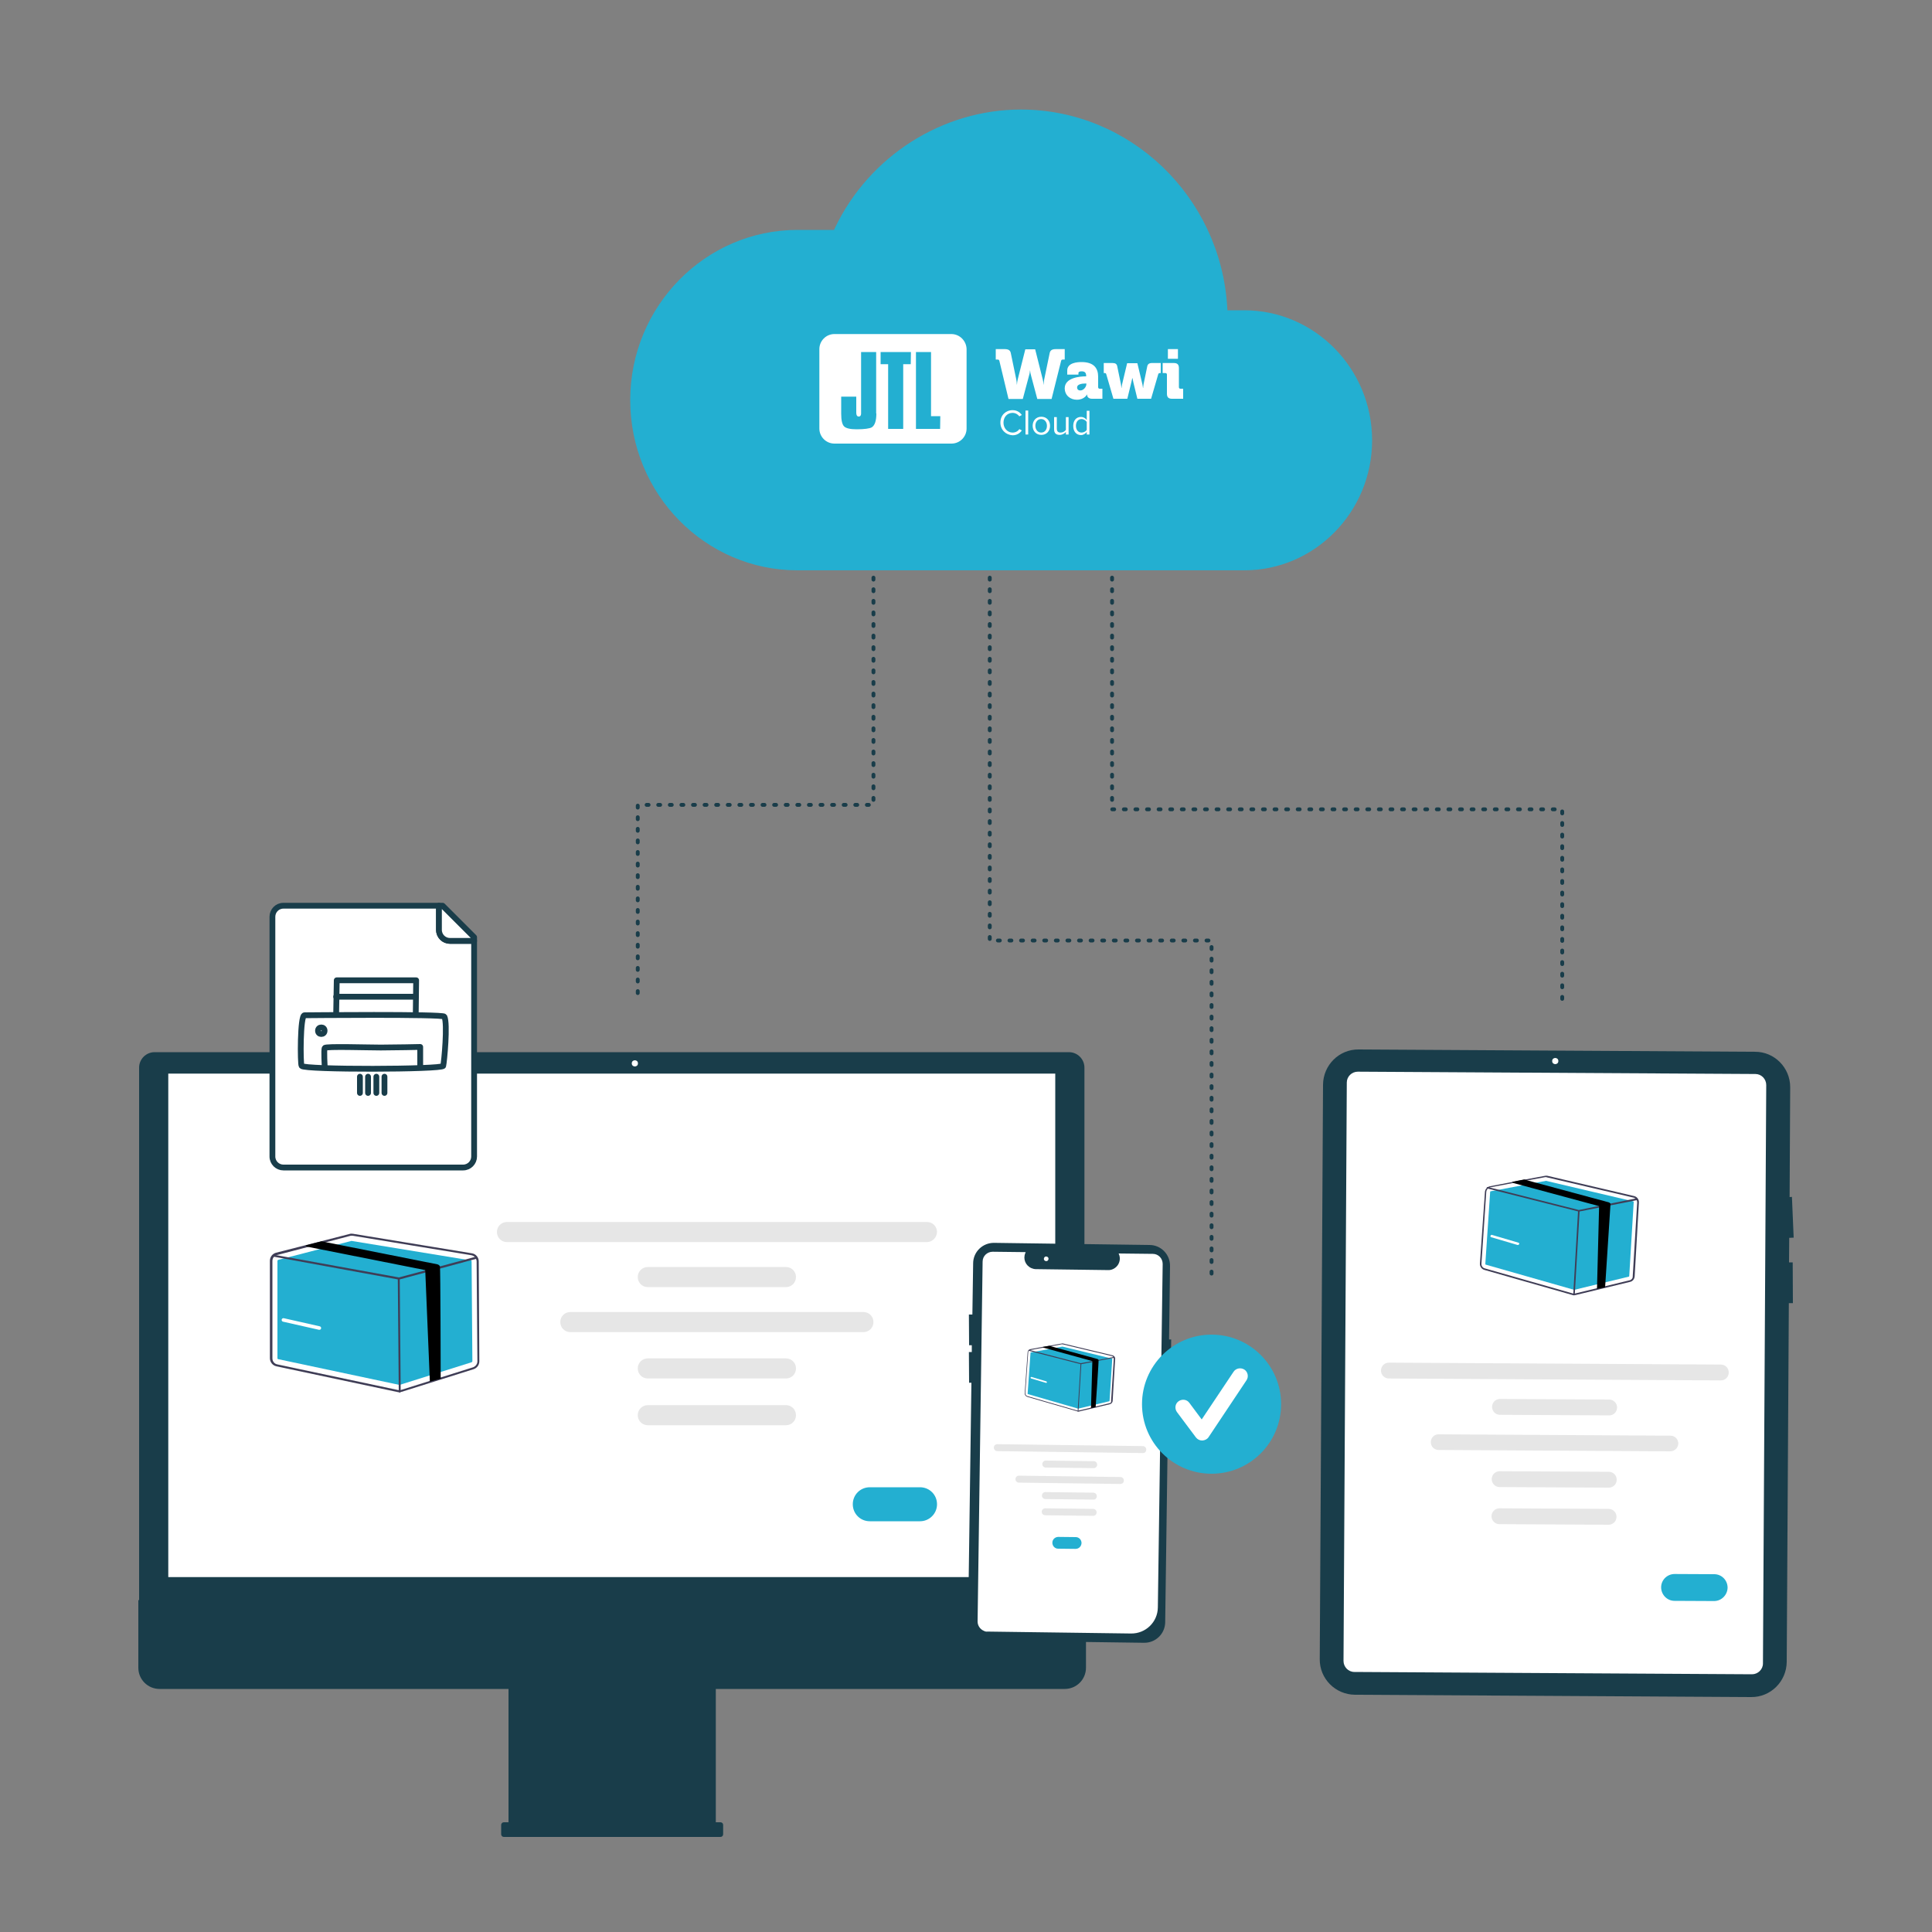<?xml version="1.0" encoding="utf-8"?>
<!-- Generator: Adobe Illustrator 27.8.1, SVG Export Plug-In . SVG Version: 6.00 Build 0)  -->
<svg version="1.1" id="Ebene_1" xmlns="http://www.w3.org/2000/svg" xmlns:xlink="http://www.w3.org/1999/xlink" x="0px" y="0px"
	 viewBox="0 0 1000 1000" style="enable-background:new 0 0 1000 1000;" xml:space="preserve">
<rect x="0" y="0" width="1000" height="1000" fill="#808080" stroke="none"/>
<style type="text/css">
	.st0{fill:#23AFD1;}
	.st1{fill:#FFFFFF;}
	.st2{fill:#193D4A;}
	.st3{fill:#E6E6E6;}
	.st4{fill:#3F3D56;}
	.st5{fill:#FFFFFF;stroke:#193D4A;stroke-width:3;stroke-linecap:round;stroke-linejoin:round;stroke-miterlimit:10;}
	.st6{fill:none;stroke:#193D4A;stroke-width:3;stroke-linecap:round;stroke-linejoin:round;stroke-miterlimit:10;}
	.st7{fill:none;stroke:#193D4A;stroke-width:2;stroke-linecap:round;stroke-miterlimit:10;stroke-dasharray:1,5;}
</style>
<g>
	<path class="st0" d="M412.8,119c-47.7,0-86.6,39.5-86.6,88.1c0,48.6,38.8,88.1,86.6,88.1H644c36.5,0,66.2-30.2,66.2-67.3
		s-29.7-67.3-66.2-67.3h-8.7l-0.1-1.8c-3.5-57.2-50.4-102.1-106.8-102.1c-40.6,0-78.4,24-96.2,61.2l-0.5,1.1L412.8,119z"/>
	<g>
		<g>
			<path class="st1" d="M916.9,724.7c-1.5-5.4-0.9-11.2,1.6-16.2c0.3-0.5-0.5-0.9-0.8-0.4c-2.7,5.2-3.2,11.2-1.6,16.9
				C916.2,725.5,917,725.2,916.9,724.7L916.9,724.7z"/>
			<path class="st2" d="M926.6,562.7l-0.3,56.9l1.2-0.1l0.9,21.1l-2.3,0.1l-0.1,12.7l1.9,0l0.1,21.1l-2.1,0l-1.1,185.7
				c-0.1,10.1-8.3,18.3-18.4,18.2l-205.1-1.2c-10.1-0.1-18.3-8.3-18.2-18.4l1.7-297.4c0.1-10.1,8.3-18.3,18.4-18.2l205.1,1.2
				C918.4,544.3,926.6,552.6,926.6,562.7z"/>
			<path class="st1" d="M906.8,866.6L701,865.4c-3.1,0-5.6-2.6-5.6-5.7l1.7-299.4c0-3.1,2.6-5.6,5.7-5.6l205.8,1.2
				c3.1,0,5.6,2.6,5.6,5.7L912.5,861C912.5,864.1,909.9,866.6,906.8,866.6z"/>
			<circle class="st1" cx="805" cy="549.2" r="1.6"/>
			<path class="st3" d="M890.7,714.5l-171.8-1c-2.3,0-4.1-1.8-4.1-4.1c0-2.3,1.8-4.1,4.1-4.1c0,0,0,0,0,0l171.8,1
				c2.3,0,4.1,1.8,4.1,4.1C894.8,712.7,893,714.5,890.7,714.5C890.7,714.5,890.7,714.5,890.7,714.5z"/>
			<path class="st3" d="M832.9,732.6l-56.5-0.3c-2.3,0-4.1-1.8-4.1-4.1s1.8-4.1,4.1-4.1c0,0,0,0,0,0l56.5,0.3c2.3,0,4.1,1.9,4.1,4.1
				C837,730.8,835.2,732.6,832.9,732.6z"/>
			<path class="st3" d="M832.7,770l-56.5-0.3c-2.3,0-4.1-1.9-4.1-4.1c0-2.3,1.9-4.1,4.1-4.1l56.5,0.3c2.3,0,4.1,1.8,4.1,4.1
				C836.8,768.2,835,770,832.7,770C832.7,770,832.7,770,832.7,770z"/>
			<path class="st3" d="M832.6,789.2l-56.5-0.3c-2.3,0-4.1-1.9-4.1-4.1c0-2.3,1.9-4.1,4.1-4.1l0,0l56.5,0.3c2.3,0,4.1,1.8,4.1,4.1
				C836.7,787.4,834.9,789.2,832.6,789.2C832.6,789.2,832.6,789.2,832.6,789.2L832.6,789.2z"/>
			<path class="st3" d="M864.5,751.2l-119.9-0.7c-2.3,0-4.1-1.9-4-4.1c0-2.2,1.8-4.1,4.1-4l119.9,0.7c2.3,0,4.1,1.8,4.1,4.1
				C868.6,749.4,866.8,751.2,864.5,751.2C864.5,751.2,864.5,751.2,864.5,751.2z"/>
			<path class="st0" d="M887.2,828.7l-20.5-0.1c-3.8,0-6.9-3.2-6.9-7c0-3.8,3.1-6.9,7-6.9l20.5,0.1c3.8,0,6.9,3.1,6.9,7
				C894.1,825.6,891,828.7,887.2,828.7L887.2,828.7z"/>
			<g>
				<path class="st1" d="M848.3,622.4c0.1-1.5-0.9-2.9-2.4-3.3l-44.9-10.5c-0.4-0.1-0.9-0.1-1.3,0l-10.8,2l-6.2,1.2l-11.5,2.2
					c-1.4,0.3-2.5,1.5-2.6,2.9L766,654c-0.1,1.5,0.9,2.9,2.3,3.3l45.6,13c0.2,0.1,0.4,0.1,0.7,0.1c0.3,0,0.6,0,1-0.1l28.1-6.8
					c1.4-0.3,2.3-1.5,2.4-2.9L848.3,622.4z"/>
				<path class="st0" d="M800.2,611.2C800.2,611.2,800.2,611.2,800.2,611.2l-28.6,5.4c-0.2,0-0.3,0.2-0.3,0.4l-2.5,37.2
					c0,0.2,0.1,0.4,0.3,0.4l45.6,13c0.1,0,0.1,0,0.2,0l28.1-6.8c0.2,0,0.3-0.2,0.3-0.4l2.3-38.2c0-0.2-0.1-0.4-0.3-0.4L800.2,611.2
					C800.3,611.2,800.3,611.2,800.2,611.2z"/>
				<path class="st4" d="M848.3,622.4c0.1-1.5-0.9-2.9-2.4-3.3l-44.9-10.5c-0.4-0.1-0.9-0.1-1.3,0l-10.8,2l-6.2,1.2l-11.5,2.2
					c-1.4,0.3-2.5,1.5-2.6,2.9L766,654c-0.1,1.5,0.9,2.9,2.3,3.3l45.6,13c0.2,0.1,0.4,0.1,0.7,0.1c0.3,0,0.6,0,1-0.1l28.1-6.8
					c1.4-0.3,2.3-1.5,2.4-2.9L848.3,622.4z M843.4,662.7l-28.1,6.8c-0.4,0.1-0.8,0.1-1.2,0l-45.6-13c-1.1-0.3-1.8-1.3-1.7-2.5
					l2.5-37.2c0.1-1,0.8-1.8,1.7-2.1c0.1,0,0.2,0,0.2-0.1l12.1-2.3l7.2-1.3l9.2-1.7c0.2,0,0.4-0.1,0.6,0c0.1,0,0.3,0,0.4,0.1
					l44.9,10.5c0.7,0.2,1.3,0.7,1.6,1.4c0.1,0.3,0.2,0.7,0.2,1.1l-2.3,38.2C845.2,661.6,844.4,662.5,843.4,662.7L843.4,662.7z"/>
				<path class="st4" d="M847.3,621.2c0,0-0.1,0-0.1,0l-13.6,2.7l-4.2,0.8l-12.1,2.4c0,0-0.1,0-0.1,0c0,0,0,0-0.1,0L770,615.2
					l-0.2,0c-0.2-0.1-0.3-0.3-0.3-0.5c0.1-0.2,0.3-0.3,0.5-0.3l0.9,0.2l46.3,11.7l10.4-2.1l5.8-1.2l13.4-2.7l0.2,0
					c0.2,0,0.4,0.1,0.4,0.2c0,0,0,0,0,0.1C847.6,621,847.5,621.1,847.3,621.2z"/>
				<path class="st4" d="M814.7,670.5c-0.2,0-0.4-0.2-0.4-0.4l2.5-43.3c0-0.2,0.2-0.4,0.4-0.4l0,0c0.2,0,0.4,0.2,0.4,0.4l-2.5,43.3
					C815.1,670.3,814.9,670.5,814.7,670.5L814.7,670.5z"/>
				<path d="M830.8,666.3l-4.2,0.8l1.1-42.8l-44.1-11.9c0,0-0.1,0-0.1,0c-0.3-0.1-0.6-0.4-0.8-0.7l6.2-1.2l1.8,0.5l41.9,11.3
					c0.4,0.1,0.8,0.4,1,0.8C833.6,623.4,830.8,666,830.8,666.3z"/>
				<path class="st1" d="M785.6,644.4c0,0-0.1,0-0.1,0l-13.6-4c-0.4-0.1-0.6-0.5-0.4-0.8s0.5-0.6,0.8-0.4l13.6,4
					c0.4,0.1,0.6,0.5,0.4,0.8C786.2,644.2,785.9,644.4,785.6,644.4z"/>
			</g>
		</g>
		<g>
			<path class="st2" d="M72,835.9h489.3V552.6c0-4.4-3.6-8-8-8H80c-4.4,0-8,3.6-8,8V835.9z"/>
			<rect x="87.1" y="555.7" class="st1" width="459.1" height="260.6"/>
			<path class="st2" d="M71.6,828.2v35c0,6.1,4.9,11,11,11c0,0,0,0,0,0h180.6v69h-2.4c-0.8,0-1.4,0.6-1.4,1.4c0,0,0,0,0,0v4.8
				c0,0.8,0.6,1.4,1.4,1.4c0,0,0,0,0,0h112.1c0.8,0,1.4-0.6,1.4-1.4c0,0,0,0,0,0v-4.8c0-0.8-0.6-1.4-1.4-1.4c0,0,0,0,0,0h-2.4v-69
				h180.6c6.1,0,11-4.9,11-11v0v-35L71.6,828.2z"/>
			<path class="st3" d="M479.8,642.9H262.4c-2.9,0-5.2-2.3-5.2-5.2c0-2.9,2.3-5.2,5.2-5.2h217.4c2.9,0,5.2,2.3,5.2,5.2
				C484.9,640.5,482.6,642.9,479.8,642.9z"/>
			<path class="st3" d="M406.8,666.2h-71.5c-2.9,0-5.2-2.3-5.2-5.2c0-2.9,2.3-5.2,5.2-5.2h71.5c2.9,0,5.2,2.3,5.2,5.2
				C412,663.9,409.7,666.2,406.8,666.2z"/>
			<path class="st3" d="M406.8,713.5h-71.5c-2.9,0-5.2-2.3-5.2-5.2s2.3-5.2,5.2-5.2h71.5c2.9,0,5.2,2.3,5.2,5.2
				S409.7,713.5,406.8,713.5z"/>
			<path class="st3" d="M406.8,737.7h-71.5c-2.9,0-5.2-2.3-5.2-5.2s2.3-5.2,5.2-5.2c0,0,0,0,0,0h71.5c2.9,0,5.2,2.3,5.2,5.2
				S409.7,737.7,406.8,737.7C406.8,737.7,406.8,737.7,406.8,737.7z"/>
			<path class="st3" d="M446.9,689.5H295.2c-2.9,0-5.2-2.3-5.2-5.2s2.3-5.2,5.2-5.2h151.7c2.9,0,5.2,2.3,5.2,5.2
				S449.8,689.5,446.9,689.5z"/>
			<path class="st0" d="M476.2,787.4h-26c-4.9,0-8.8-3.9-8.8-8.8s3.9-8.8,8.8-8.8l0,0h26c4.9,0,8.8,3.9,8.8,8.8
				S481,787.4,476.2,787.4z"/>
			<g>
				<path class="st1" d="M247.8,652.9c0-2.1-1.5-3.9-3.6-4.2l-61.5-10.1c-0.6-0.1-1.2-0.1-1.8,0.1l-14.4,3.7l-8.3,2.1l-15.3,3.9
					c-1.9,0.5-3.2,2.2-3.2,4.2V703c0,2,1.4,3.8,3.4,4.2l62.6,13.3c0.3,0.1,0.6,0.1,0.9,0.1c0.4,0,0.9-0.1,1.3-0.2l37.2-11.7
					c1.8-0.6,3-2.2,3-4.1L247.8,652.9z"/>
				<path class="st0" d="M182,642.3c0,0-0.1,0-0.1,0l-37.9,9.8c-0.2,0.1-0.4,0.3-0.4,0.5V703c0,0.3,0.2,0.5,0.4,0.5l62.6,13.3
					c0.1,0,0.2,0,0.3,0l37.2-11.7c0.2-0.1,0.4-0.3,0.4-0.5l-0.4-51.7c0-0.3-0.2-0.5-0.4-0.5L182,642.3
					C182.1,642.3,182.1,642.3,182,642.3z"/>
				<path class="st4" d="M247.8,652.9c0-2.1-1.5-3.9-3.6-4.2l-61.5-10.1c-0.6-0.1-1.2-0.1-1.8,0.1l-14.4,3.7l-8.3,2.1l-15.3,3.9
					c-1.9,0.5-3.2,2.2-3.2,4.2V703c0,2,1.4,3.8,3.4,4.2l62.6,13.3c0.3,0.1,0.6,0.1,0.9,0.1c0.4,0,0.9-0.1,1.3-0.2l37.2-11.7
					c1.8-0.6,3-2.2,3-4.1L247.8,652.9z M244.9,707.7l-37.2,11.7c-0.5,0.2-1.1,0.2-1.6,0.1l-62.6-13.3c-1.5-0.3-2.5-1.6-2.5-3.1
					v-50.4c0-1.4,0.8-2.6,2.1-3c0.1,0,0.2-0.1,0.3-0.1l16.1-4.2l9.5-2.5l12.2-3.2c0.3-0.1,0.5-0.1,0.8-0.1c0.2,0,0.3,0,0.5,0
					l61.5,10.1c1,0.2,1.9,0.8,2.3,1.7c0.2,0.5,0.4,0.9,0.4,1.5l0.4,51.7C247.1,706,246.2,707.2,244.9,707.7L244.9,707.7z"/>
				<path class="st4" d="M246.4,651.5c0,0-0.1,0-0.1,0.1l-18.1,4.9l-5.6,1.5l-16,4.3c0,0-0.1,0-0.1,0c0,0-0.1,0-0.1,0l-64.5-11.8
					l-0.2,0c-0.3-0.1-0.5-0.3-0.4-0.6c0.1-0.3,0.3-0.5,0.6-0.4l1.3,0.2l63.3,11.5l13.8-3.7l7.7-2.1l17.8-4.8l0.3-0.1
					c0.3-0.1,0.5,0.1,0.6,0.3c0,0,0,0.1,0,0.1C246.7,651.1,246.6,651.3,246.4,651.5z"/>
				<path class="st4" d="M206.9,720.8c-0.3,0-0.5-0.2-0.5-0.5l-0.5-58.5c0-0.3,0.2-0.5,0.5-0.5h0c0.3,0,0.5,0.2,0.5,0.5l0.5,58.5
					C207.4,720.5,207.2,720.8,206.9,720.8L206.9,720.8z"/>
				<path d="M228.1,713.6l-5.6,1.5l-2.4-57.7l-60.5-12c-0.1,0-0.1,0-0.2,0c-0.5-0.1-0.9-0.4-1.2-0.8l8.3-2.1l2.4,0.5l57.4,11.4
					c0.6,0.1,1.1,0.5,1.4,1C228,655.7,228.1,713.3,228.1,713.6z"/>
				<path class="st1" d="M165.3,688.3c-0.1,0-0.1,0-0.2,0l-18.6-4.2c-0.5-0.1-0.8-0.6-0.7-1.1c0.1-0.5,0.6-0.8,1.1-0.7l18.6,4.2
					c0.5,0.1,0.8,0.6,0.7,1.1C166.1,688,165.8,688.3,165.3,688.3z"/>
			</g>
			<g>
				<path class="st2" d="M603.1,839.7l1.7-123.7l1.1,0l0.3-22.7l-1.1,0l0.5-38c0.1-6-4.7-10.9-10.6-10.9c0,0,0,0,0,0l-80.4-1.1
					c-6-0.1-10.9,4.7-10.9,10.6c0,0,0,0,0,0l-0.4,26.5l-1.8,0l0.1,15.9l1.4,0l0,3.5l-1.5,0l0.1,15.9l1.2,0l-1.7,122.6
					c-0.1,6,4.7,10.9,10.6,10.9c0,0,0,0,0,0l80.4,1.1C598.1,850.4,603,845.7,603.1,839.7z"/>
				<path class="st1" d="M509.4,844.2c-2-0.8-3.4-2.7-3.4-4.9l2.6-186.3c0-2.9,2.4-5.1,5.2-5.1l17.1,0.2l-0.2,0.5
					c-1.3,3,0.1,6.5,3.2,7.8c0.7,0.3,1.5,0.5,2.2,0.5l37.9,0.5c1.9-0.1,3.7-1.2,4.7-2.8c1-1.6,1.2-3.6,0.5-5.3l-0.2-0.5l17.7,0.2
					c2.9,0,5.1,2.4,5.1,5.2l-2.5,177.8c-0.1,7.6-6.3,13.6-13.9,13.5l-74.3-1C510.6,844.6,510,844.5,509.4,844.2z"/>
				<path class="st3" d="M591.5,752.1l-75.3-1c-1,0-1.8-0.8-1.8-1.8s0.8-1.8,1.8-1.8c0,0,0,0,0,0l75.3,1c1,0,1.8,0.8,1.8,1.8
					C593.3,751.4,592.5,752.2,591.5,752.1z"/>
				<path class="st3" d="M566.1,759.9l-24.8-0.3c-1,0-1.8-0.8-1.8-1.8c0-1,0.8-1.8,1.8-1.8c0,0,0,0,0,0l24.8,0.3
					c1,0,1.8,0.8,1.8,1.8S567.1,759.9,566.1,759.9z"/>
				<path class="st3" d="M565.9,776.2l-24.8-0.3c-1,0-1.8-0.8-1.8-1.8c0-1,0.8-1.8,1.8-1.8c0,0,0,0,0,0l24.8,0.3
					c1,0,1.8,0.8,1.8,1.8C567.7,775.5,566.9,776.3,565.9,776.2L565.9,776.2z"/>
				<path class="st3" d="M565.8,784.6l-24.8-0.3c-1,0-1.8-0.8-1.8-1.8s0.8-1.8,1.8-1.8c0,0,0,0,0,0l24.8,0.3c1,0,1.8,0.8,1.8,1.8
					C567.6,783.9,566.8,784.6,565.8,784.6C565.8,784.6,565.8,784.6,565.8,784.6L565.8,784.6z"/>
				<path class="st3" d="M579.9,768.1l-52.5-0.7c-1,0-1.8-0.8-1.8-1.8c0-1,0.8-1.8,1.8-1.8c0,0,0,0,0,0l52.5,0.7
					c1,0,1.8,0.8,1.8,1.8C581.7,767.4,580.9,768.1,579.9,768.1C579.9,768.1,579.9,768.1,579.9,768.1z"/>
				<path class="st0" d="M556.7,801.7l-9-0.1c-1.7,0-3-1.4-3-3.1c0-1.7,1.4-3,3.1-3l9,0.1c1.7,0,3,1.4,3,3.1
					C559.7,800.4,558.4,801.7,556.7,801.7z"/>
				
					<ellipse transform="matrix(0.351 -0.936 0.936 0.351 -258.558 929.977)" class="st1" cx="541.8" cy="651.6" rx="1.2" ry="1.2"/>
				<g>
					<path class="st1" d="M577.2,703.4c0.1-0.9-0.5-1.7-1.4-1.9l-25.5-6.1c-0.2-0.1-0.5-0.1-0.7,0l-6.2,1.1l-3.5,0.6l-6.5,1.2
						c-0.8,0.1-1.4,0.8-1.5,1.6l-1.5,21.2c-0.1,0.9,0.5,1.6,1.3,1.9l25.9,7.5c0.1,0,0.2,0.1,0.4,0.1c0.2,0,0.4,0,0.5,0l16-3.8
						c0.8-0.2,1.3-0.9,1.4-1.6L577.2,703.4z"/>
					<path class="st0" d="M549.9,697C549.9,697,549.8,697,549.9,697l-16.3,3c-0.1,0-0.2,0.1-0.2,0.2l-1.5,21.2
						c0,0.1,0.1,0.2,0.2,0.2l25.9,7.5c0,0,0.1,0,0.1,0l16-3.8c0.1,0,0.2-0.1,0.2-0.2l1.4-21.7c0-0.1-0.1-0.2-0.2-0.2L549.9,697
						C549.9,697,549.9,697,549.9,697z"/>
					<path class="st4" d="M577.2,703.4c0.1-0.9-0.5-1.7-1.4-1.9l-25.5-6.1c-0.2-0.1-0.5-0.1-0.7,0l-6.2,1.1l-3.5,0.6l-6.5,1.2
						c-0.8,0.1-1.4,0.8-1.5,1.6l-1.5,21.2c-0.1,0.9,0.5,1.6,1.3,1.9l25.9,7.5c0.1,0,0.2,0.1,0.4,0.1c0.2,0,0.4,0,0.5,0l16-3.8
						c0.8-0.2,1.3-0.9,1.4-1.6L577.2,703.4z M574.3,726.3l-16,3.8c-0.2,0.1-0.5,0-0.7,0l-25.9-7.5c-0.6-0.2-1-0.8-1-1.4l1.5-21.2
						c0-0.6,0.4-1,1-1.2c0,0,0.1,0,0.1,0l6.9-1.3l4.1-0.7l5.2-1c0.1,0,0.2,0,0.3,0c0.1,0,0.1,0,0.2,0l25.5,6.1
						c0.4,0.1,0.8,0.4,0.9,0.8c0.1,0.2,0.1,0.4,0.1,0.6l-1.4,21.7C575.3,725.7,574.9,726.2,574.3,726.3L574.3,726.3z"/>
					<path class="st4" d="M576.6,702.8C576.6,702.8,576.6,702.8,576.6,702.8l-7.8,1.5l-2.4,0.5l-6.9,1.3c0,0,0,0-0.1,0c0,0,0,0,0,0
						l-26.8-6.9l-0.1,0c-0.1,0-0.2-0.2-0.2-0.3c0-0.1,0.2-0.2,0.3-0.2l0.5,0.1l26.3,6.8l5.9-1.1l3.3-0.6l7.6-1.5l0.1,0
						c0.1,0,0.2,0,0.3,0.1c0,0,0,0,0,0C576.8,702.6,576.7,702.7,576.6,702.8z"/>
					<path class="st4" d="M558,730.7c-0.1,0-0.2-0.1-0.2-0.2l1.5-24.6c0-0.1,0.1-0.2,0.2-0.2l0,0c0.1,0,0.2,0.1,0.2,0.2l-1.5,24.6
						C558.2,730.6,558.1,730.7,558,730.7L558,730.7z"/>
					<path d="M567.1,728.3l-2.4,0.5l0.7-24.3l-25.1-6.9c0,0,0,0-0.1,0c-0.2-0.1-0.4-0.2-0.5-0.4l3.5-0.6l1,0.3l23.8,6.5
						c0.3,0.1,0.5,0.2,0.6,0.5C568.8,704,567.1,728.2,567.1,728.3z"/>
					<path class="st1" d="M541.5,715.8C541.4,715.8,541.4,715.8,541.5,715.8l-7.8-2.3c-0.2-0.1-0.3-0.3-0.3-0.5
						c0.1-0.2,0.3-0.3,0.5-0.3l7.7,2.3c0.2,0.1,0.3,0.3,0.3,0.5C541.8,715.7,541.6,715.8,541.5,715.8z"/>
				</g>
			</g>
			<g>
				<g>
					<path class="st5" d="M245.4,487v111.6c0,3.1-2.5,5.7-5.7,5.7h-93c-3.1,0-5.7-2.5-5.7-5.7V474.5c0-3.1,2.5-5.7,5.7-5.7h80.5
						v12.5c0,3.1,2.5,5.7,5.7,5.7H245.4z"/>
					<path class="st5" d="M245.4,485.1v1.9h-12.5c-3.1,0-5.7-2.5-5.7-5.7v-12.5h1.9L245.4,485.1z"/>
				</g>
				<g>
					<g>
						<path class="st6" d="M157.6,525.5c0,0,71.7-0.7,72.4,0.7c1.8,3.6-0.1,23.6-0.6,25.5c-0.5,1.9-72,2.1-73.3,0
							C155.4,550.7,155.3,525.5,157.6,525.5z"/>
						<path class="st6" d="M174,524.4l0.3-17c0,0,38.4,0,41.1,0l-0.2,16.7"/>
						<line class="st6" x1="174" y1="515.9" x2="215.3" y2="515.9"/>
						<path class="st6" d="M168.1,552.5c0,0-0.6-9.2,0-10.1c0.6-0.9,22.4-0.2,29-0.2c6.6,0,20.4-0.3,20.4-0.3v10.6"/>
						<circle class="st6" cx="166.3" cy="533.5" r="1.7"/>
					</g>
					<line class="st6" x1="186.3" y1="557.3" x2="186.3" y2="565.7"/>
					<line class="st6" x1="190.5" y1="557.3" x2="190.5" y2="565.7"/>
					<line class="st6" x1="194.8" y1="557.3" x2="194.8" y2="565.7"/>
					<line class="st6" x1="199" y1="557.3" x2="199" y2="565.7"/>
				</g>
			</g>
			<g>
				<circle class="st0" cx="627.1" cy="726.8" r="36"/>
				<path class="st1" d="M622.2,745.6c-1.3,0-2.4-0.6-3.2-1.6l-9.8-13.1c-1.3-1.8-1-4.3,0.8-5.6s4.3-1,5.6,0.8l6.4,8.6l16.5-24.7
					c1.2-1.8,3.7-2.3,5.6-1.1c1.8,1.2,2.3,3.7,1.1,5.5l-19.6,29.4c-0.7,1.1-1.9,1.7-3.2,1.8C622.2,745.6,622.2,745.6,622.2,745.6z"
					/>
			</g>
		</g>
	</g>
	<polyline class="st7" points="452.1,299 452.1,416.6 330.1,416.6 330.1,518.1 	"/>
	<polyline class="st7" points="575.6,299 575.6,418.9 808.6,418.9 808.6,518.1 	"/>
	<polyline class="st7" points="512.3,299 512.3,486.8 627.1,486.8 627.1,662.3 	"/>
	<circle class="st1" cx="328.6" cy="550.4" r="1.6"/>
	<g>
		<path class="st1" d="M492.4,172.9h-60.5c-4.3,0-7.8,3.5-7.8,7.8v41.1c0,4.3,3.5,7.8,7.8,7.8h60.6c4.3,0,7.8-3.5,7.8-7.8v-41.1
			C500.2,176.4,496.7,172.9,492.4,172.9z M453.6,214c0,3.8-0.8,6.2-2.4,7.2c-1.1,0.6-3.7,1-7.8,1c-3.3,0-5.5-0.5-6.5-1.5
			c-1-1-1.5-3.2-1.5-6.6v-8.8h7.8v8.2c0,1.8,0.7,2.1,1.3,2.1c0.5,0,1.1-0.2,1.2-1.5v-31.9h7.8V214z M471.4,188.5h-3.9V222h-7.8
			v-33.5h-3.9v-6.3h15.7L471.4,188.5L471.4,188.5z M486.6,222h-12.5v-39.8h7.8v33.2h4.8L486.6,222L486.6,222z"/>
		<path class="st1" d="M517.3,186.9c-0.1-0.6-0.4-0.8-1-0.8h-0.9v-5.4h4.6c1.8,0,2.9,0.5,3.2,2.1l2.8,13.5c0.3,1.6,0.3,2.7,0.3,2.7
			h0.1c0,0,0-1.1,0.4-2.7l3.9-15.5h5.1l3.9,15.5c0.4,1.6,0.4,2.7,0.4,2.7h0.1c0,0,0-1.1,0.3-2.7l2.8-13.5c0.3-1.6,1.4-2.1,3.2-2.1
			h4.6v5.4h-0.9c-0.6,0-0.9,0.2-1,0.8l-4.9,19.6h-7.4l-3.2-12c-0.5-1.7-0.5-2.7-0.5-2.7h-0.1c0,0,0,1.1-0.5,2.7l-3.2,12h-7.4
			L517.3,186.9z"/>
		<path class="st1" d="M562,194.8h0.2v-0.2c0-1.8-0.8-2.4-2.4-2.4c-0.8,0-1.6,0.2-1.6,0.9v0.8h-5.8v-2.1c0-4.1,5.3-4.4,7.4-4.4
			c6.5,0,8.6,3.3,8.6,7.6v5.4c0,0.5,0.3,0.8,0.8,0.8h1.4v5.2h-5.4c-1.8,0-2.5-1.1-2.5-1.9c0-0.1,0-0.3,0-0.3h-0.1
			c0,0-1.3,2.7-5.2,2.7c-3.5,0-6.3-2.3-6.3-6C551.2,195.4,559.1,194.8,562,194.8z M559.2,202.1c1.6,0,3.1-1.8,3.1-3.3v-0.3h-0.6
			c-2,0-4.2,0.5-4.2,2C557.5,201.4,558,202.1,559.2,202.1z"/>
		<path class="st1" d="M572.6,193.7c-0.1-0.5-0.4-0.6-0.8-0.6h-0.5v-5.2h4.6c1.4,0,2.2,0.5,2.4,1.8l1.9,9.2c0.2,1,0.2,1.9,0.2,1.9
			h0.1c0,0,0.1-0.9,0.3-1.9l2.6-10.9h5.3l2.6,10.9c0.2,1,0.3,1.9,0.3,1.9h0.1c0,0,0-0.9,0.2-1.9l1.9-9.2c0.2-1.2,1-1.8,2.4-1.8h4.6
			v5.2h-0.5c-0.4,0-0.6,0.1-0.8,0.6l-3.7,12.7h-7.1l-2.1-8.6c-0.2-1-0.4-2-0.4-2H586c0,0-0.1,1-0.4,2l-2.1,8.6h-7.2L572.6,193.7z"/>
		<path class="st1" d="M604,193.9c0-0.5-0.3-0.8-0.8-0.8h-1.4v-5.2h5.8c1.8,0,2.6,0.8,2.6,2.6v9.9c0,0.5,0.3,0.8,0.8,0.8h1.4v5.2
			h-5.8c-1.8,0-2.6-0.8-2.6-2.6V193.9z M604.5,180.7h5.2v5h-5.2V180.7z"/>
		<path class="st1" d="M517.8,218.7c0-3.8,2.8-6.4,6.3-6.4c2.3,0,3.8,1.1,4.8,2.5l-1.3,0.7c-0.7-1-2-1.8-3.5-1.8
			c-2.7,0-4.7,2.1-4.7,5.1c0,2.9,2.1,5.1,4.7,5.1c1.5,0,2.8-0.7,3.5-1.8l1.3,0.7c-1,1.4-2.5,2.5-4.8,2.5
			C520.6,225.1,517.8,222.5,517.8,218.7z"/>
		<path class="st1" d="M530.8,212.5h1.4v12.4h-1.4V212.5z"/>
		<path class="st1" d="M534.5,220.4c0-2.6,1.7-4.7,4.5-4.7c2.8,0,4.5,2.1,4.5,4.7s-1.7,4.7-4.5,4.7
			C536.2,225.1,534.5,223,534.5,220.4z M541.9,220.4c0-1.8-1.1-3.5-3-3.5c-1.9,0-3,1.6-3,3.5c0,1.8,1.1,3.5,3,3.5
			C540.9,223.9,541.9,222.2,541.9,220.4z"/>
		<path class="st1" d="M551.7,223.6c-0.7,0.8-1.9,1.5-3.2,1.5c-1.9,0-2.9-0.9-2.9-2.9v-6.3h1.4v5.9c0,1.6,0.8,2.1,2,2.1
			c1.1,0,2.1-0.6,2.7-1.4v-6.6h1.4v9h-1.4V223.6z"/>
		<path class="st1" d="M562.5,223.6c-0.7,0.9-1.8,1.6-3,1.6c-2.3,0-4-1.8-4-4.7c0-2.9,1.6-4.7,4-4.7c1.2,0,2.3,0.6,3,1.6v-4.8h1.4
			v12.3h-1.4V223.6z M562.5,218.4c-0.5-0.8-1.6-1.5-2.7-1.5c-1.8,0-2.9,1.5-2.9,3.5s1.1,3.5,2.9,3.5c1.1,0,2.2-0.6,2.7-1.4V218.4z"
			/>
	</g>
</g>
</svg>

